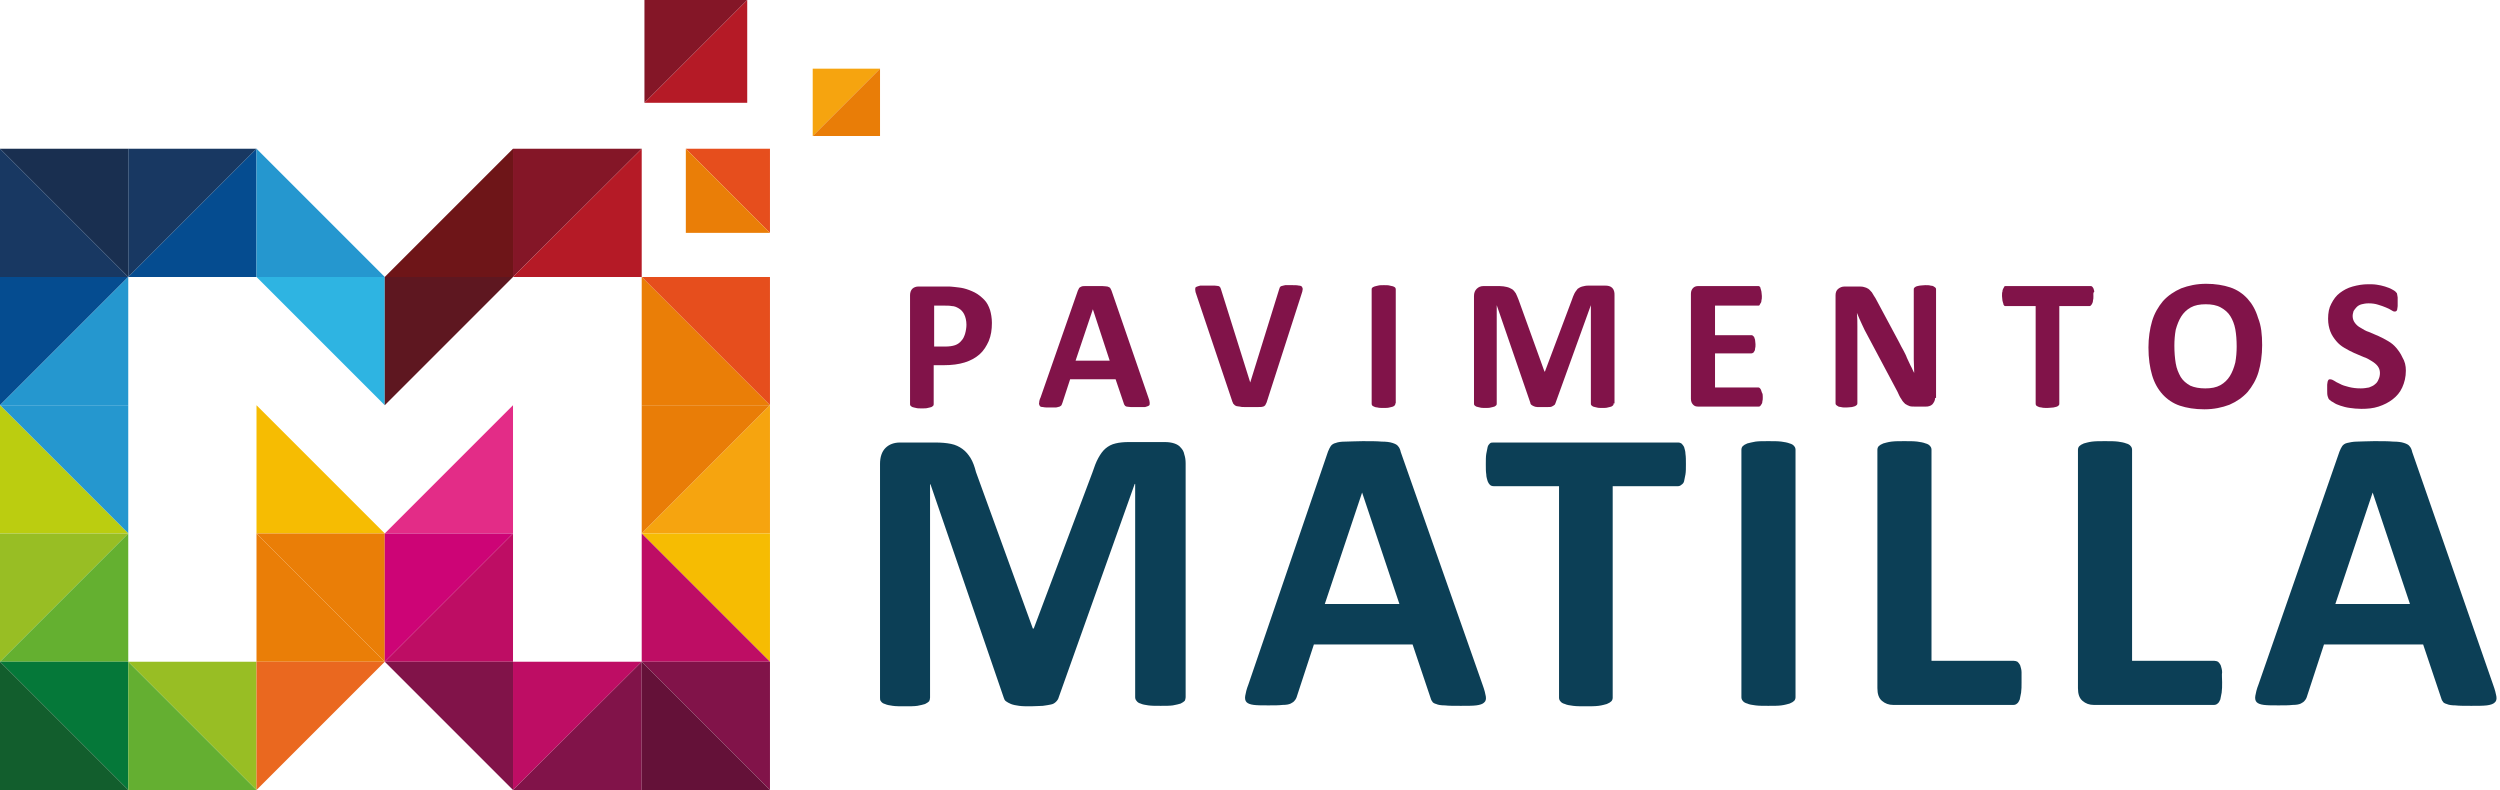 <?xml version="1.0" encoding="utf-8"?>
<!-- Generator: Adobe Illustrator 28.1.0, SVG Export Plug-In . SVG Version: 6.00 Build 0)  -->
<svg version="1.1" id="Capa_1" xmlns="http://www.w3.org/2000/svg" xmlns:xlink="http://www.w3.org/1999/xlink" x="0px" y="0px"
	 viewBox="0 0 549.7 173.7" style="enable-background:new 0 0 549.7 173.7;" xml:space="preserve">
<style type="text/css">
	.st0{fill:#192F50;}
	.st1{fill:#183862;}
	.st2{fill:#054C90;}
	.st3{fill:#2597CF;}
	.st4{fill:#6E1518;}
	.st5{fill:#841627;}
	.st6{fill:#B51A26;}
	.st7{fill:#E64E1D;}
	.st8{fill:#EA7E07;}
	.st9{fill:#2EB4E2;}
	.st10{fill:#5E1720;}
	.st11{fill:#BBCD10;}
	.st12{fill:#F6BC02;}
	.st13{fill:#E32C87;}
	.st14{fill:#E97D07;}
	.st15{fill:#F6A40F;}
	.st16{fill:#98BE24;}
	.st17{fill:#64B030;}
	.st18{fill:#CD0476;}
	.st19{fill:#BE0D64;}
	.st20{fill:#057839;}
	.st21{fill:#125E2D;}
	.st22{fill:#64AF31;}
	.st23{fill:#EA681F;}
	.st24{fill:#811349;}
	.st25{fill:#641138;}
	.st26{fill:#0C3F56;}
</style>
<g>
	<polygon id="XMLID_118_" class="st0" points="28.2,60.9 0,32.7 28.2,32.7 	"/>
	<polygon id="XMLID_117_" class="st1" points="28.2,60.9 0,60.9 0,32.7 	"/>
	<g id="XMLID_114_">
		<polygon id="XMLID_116_" class="st1" points="56.4,32.7 28.2,60.9 28.2,32.7 		"/>
		<polygon id="XMLID_115_" class="st2" points="56.4,32.7 56.4,60.9 28.2,60.9 		"/>
	</g>
	<polygon id="XMLID_112_" class="st3" points="84.6,60.9 56.4,60.9 56.4,32.7 	"/>
	<polygon id="XMLID_110_" class="st4" points="112.8,32.7 112.8,60.9 84.6,60.9 	"/>
	<g id="XMLID_107_">
		<polygon id="XMLID_109_" class="st5" points="141.1,32.7 112.8,60.9 112.8,32.7 		"/>
		<polygon id="XMLID_108_" class="st6" points="141.1,32.7 141.1,60.9 112.8,60.9 		"/>
	</g>
	<g id="XMLID_104_">
		<polygon id="XMLID_106_" class="st5" points="164.3,0 141.7,22.6 141.7,0 		"/>
		<polygon id="XMLID_105_" class="st6" points="164.3,0 164.3,22.6 141.7,22.6 		"/>
	</g>
	<g id="XMLID_101_">
		<polygon id="XMLID_103_" class="st7" points="169.3,51.2 150.8,32.7 169.3,32.7 		"/>
		<polygon id="XMLID_102_" class="st8" points="169.3,51.2 150.8,51.2 150.8,32.7 		"/>
	</g>
	<polygon id="XMLID_100_" class="st2" points="28.2,60.9 0,89.1 0,60.9 	"/>
	<polygon id="XMLID_99_" class="st3" points="28.2,60.9 28.2,89.1 0,89.1 	"/>
	<polygon id="XMLID_97_" class="st9" points="84.6,89.1 56.4,60.9 84.6,60.9 	"/>
	<polygon id="XMLID_96_" class="st10" points="112.8,60.9 84.6,89.1 84.6,60.9 	"/>
	<polygon id="XMLID_93_" class="st7" points="169.3,89.1 141.1,60.9 169.3,60.9 	"/>
	<polygon id="XMLID_92_" class="st8" points="169.3,89.1 141.1,89.1 141.1,60.9 	"/>
	<polygon id="XMLID_91_" class="st3" points="28.2,117.3 0,89.1 28.2,89.1 	"/>
	<polygon id="XMLID_90_" class="st11" points="28.2,117.3 0,117.3 0,89.1 	"/>
	<polygon id="XMLID_89_" class="st12" points="84.6,117.3 56.4,117.3 56.4,89.1 	"/>
	<polygon id="XMLID_88_" class="st13" points="112.8,89.1 112.8,117.3 84.6,117.3 	"/>
	<polygon id="XMLID_85_" class="st14" points="169.3,89.1 141.1,117.3 141.1,89.1 	"/>
	<polygon id="XMLID_84_" class="st15" points="169.3,89.1 169.3,117.3 141.1,117.3 	"/>
	<polygon id="XMLID_83_" class="st15" points="193.5,15.1 178.7,29.9 178.7,15.1 	"/>
	<polygon id="XMLID_82_" class="st14" points="193.5,15.1 193.5,29.9 178.7,29.9 	"/>
	<g id="XMLID_79_">
		<polygon id="XMLID_81_" class="st16" points="28.2,117.3 0,145.5 0,117.3 		"/>
		<polygon id="XMLID_80_" class="st17" points="28.2,117.3 28.2,145.5 0,145.5 		"/>
	</g>
	<polygon id="XMLID_78_" class="st8" points="84.6,145.5 56.4,117.3 84.6,117.3 	"/>
	<polygon id="XMLID_77_" class="st8" points="84.6,145.5 56.4,145.5 56.4,117.3 	"/>
	<polygon id="XMLID_76_" class="st18" points="112.8,117.3 84.6,145.5 84.6,117.3 	"/>
	<polygon id="XMLID_75_" class="st19" points="112.8,117.3 112.8,145.5 84.6,145.5 	"/>
	<polygon id="XMLID_72_" class="st12" points="169.3,145.5 141.1,117.3 169.3,117.3 	"/>
	<polygon id="XMLID_71_" class="st19" points="169.3,145.5 141.1,145.5 141.1,117.3 	"/>
	<polygon id="XMLID_70_" class="st20" points="28.2,173.7 0,145.5 28.2,145.5 	"/>
	<polygon id="XMLID_67_" class="st21" points="28.2,173.7 0,173.7 0,145.5 	"/>
	<polygon id="XMLID_66_" class="st16" points="56.4,173.7 28.2,145.5 56.4,145.5 	"/>
	<polygon id="XMLID_65_" class="st22" points="56.4,173.7 28.2,173.7 28.2,145.5 	"/>
	<g id="XMLID_57_">
		<polygon id="XMLID_59_" class="st23" points="84.6,145.5 56.4,173.7 56.4,145.5 		"/>
	</g>
	<polygon id="XMLID_50_" class="st24" points="112.8,173.7 84.6,145.5 112.8,145.5 	"/>
	<polygon id="XMLID_25_" class="st19" points="141.1,145.5 112.8,173.7 112.8,145.5 	"/>
	<polygon id="XMLID_3_" class="st24" points="141.1,145.5 141.1,173.7 112.8,173.7 	"/>
	<polygon id="XMLID_2_" class="st24" points="169.3,173.7 141.1,145.5 169.3,145.5 	"/>
	<polygon id="XMLID_1_" class="st25" points="169.3,173.7 141.1,173.7 141.1,145.5 	"/>
	<g>
		<path class="st24" d="M218.1,71c0,1.5-0.2,2.8-0.7,4c-0.5,1.1-1.1,2.1-2,2.9c-0.9,0.8-2,1.4-3.3,1.8s-2.8,0.6-4.6,0.6h-2.2v8.5
			c0,0.1,0,0.3-0.1,0.4c-0.1,0.1-0.2,0.2-0.4,0.3c-0.2,0.1-0.5,0.1-0.8,0.2s-0.8,0.1-1.3,0.1c-0.5,0-1,0-1.3-0.1s-0.6-0.1-0.8-0.2
			c-0.2-0.1-0.3-0.2-0.4-0.3c-0.1-0.1-0.1-0.2-0.1-0.4V64.9c0-0.6,0.2-1.1,0.5-1.4c0.3-0.3,0.8-0.5,1.3-0.5h6.2c0.6,0,1.2,0,1.8,0.1
			s1.2,0.1,2,0.3c0.8,0.2,1.6,0.5,2.4,0.9c0.8,0.4,1.5,1,2.1,1.6c0.6,0.6,1,1.4,1.3,2.3C217.9,68.9,218.1,69.9,218.1,71z
			 M212.5,71.4c0-0.9-0.2-1.7-0.5-2.3c-0.3-0.6-0.7-1-1.2-1.3c-0.5-0.3-1-0.5-1.5-0.5c-0.5-0.1-1.1-0.1-1.6-0.1h-2.3v9h2.4
			c0.9,0,1.6-0.1,2.2-0.3c0.6-0.2,1.1-0.6,1.4-1c0.4-0.4,0.6-0.9,0.8-1.5C212.4,72.7,212.5,72,212.5,71.4z"/>
		<path class="st24" d="M252.5,87.4c0.2,0.5,0.3,0.9,0.3,1.2c0,0.3,0,0.5-0.2,0.6c-0.2,0.1-0.4,0.2-0.8,0.3c-0.4,0-0.9,0-1.6,0
			c-0.7,0-1.2,0-1.6,0c-0.4,0-0.7-0.1-0.9-0.1c-0.2-0.1-0.3-0.1-0.4-0.3c-0.1-0.1-0.2-0.3-0.2-0.4l-1.8-5.3h-10l-1.7,5.2
			c-0.1,0.2-0.1,0.3-0.2,0.5c-0.1,0.1-0.2,0.2-0.4,0.3c-0.2,0.1-0.5,0.1-0.8,0.2c-0.4,0-0.8,0-1.4,0c-0.6,0-1.1,0-1.5-0.1
			c-0.4,0-0.6-0.1-0.7-0.3c-0.1-0.2-0.2-0.4-0.1-0.7c0-0.3,0.1-0.7,0.3-1.1l8.2-23.5c0.1-0.2,0.2-0.4,0.3-0.6
			c0.1-0.1,0.3-0.2,0.5-0.3c0.2-0.1,0.6-0.1,1-0.1c0.4,0,1,0,1.7,0c0.8,0,1.4,0,1.9,0c0.5,0,0.8,0.1,1.1,0.1
			c0.3,0.1,0.5,0.2,0.6,0.3c0.1,0.2,0.2,0.4,0.3,0.6L252.5,87.4z M240.3,68L240.3,68l-3.8,11.3h7.5L240.3,68z"/>
		<path class="st24" d="M278.5,88.5c-0.1,0.2-0.2,0.4-0.3,0.6c-0.1,0.1-0.3,0.3-0.5,0.3c-0.2,0.1-0.6,0.1-1,0.1c-0.4,0-1,0-1.7,0
			c-0.5,0-1,0-1.4,0c-0.4,0-0.7,0-1-0.1c-0.3,0-0.5-0.1-0.7-0.1c-0.2-0.1-0.3-0.1-0.4-0.2c-0.1-0.1-0.2-0.2-0.3-0.3
			c-0.1-0.1-0.1-0.3-0.2-0.4l-7.9-23.5c-0.2-0.5-0.3-0.9-0.3-1.2c0-0.3,0-0.5,0.2-0.6c0.2-0.1,0.5-0.2,0.9-0.3c0.4,0,1,0,1.7,0
			c0.6,0,1.1,0,1.5,0c0.4,0,0.6,0.1,0.8,0.1s0.3,0.2,0.4,0.3c0.1,0.1,0.1,0.3,0.2,0.5l6.4,20.4h0l6.3-20.3c0.1-0.2,0.1-0.4,0.2-0.6
			c0.1-0.1,0.2-0.3,0.4-0.3c0.2-0.1,0.5-0.1,0.8-0.2c0.4,0,0.9,0,1.5,0c0.6,0,1.1,0,1.5,0.1c0.3,0,0.6,0.1,0.7,0.3s0.2,0.4,0.1,0.7
			c0,0.3-0.2,0.7-0.3,1.1L278.5,88.5z"/>
		<path class="st24" d="M306.8,88.7c0,0.1,0,0.3-0.1,0.4c-0.1,0.1-0.2,0.2-0.4,0.3c-0.2,0.1-0.5,0.1-0.8,0.2s-0.8,0.1-1.3,0.1
			c-0.5,0-1,0-1.3-0.1c-0.3,0-0.6-0.1-0.8-0.2c-0.2-0.1-0.4-0.2-0.4-0.3c-0.1-0.1-0.1-0.2-0.1-0.4v-25c0-0.1,0-0.3,0.1-0.4
			c0.1-0.1,0.2-0.2,0.5-0.3c0.2-0.1,0.5-0.1,0.8-0.2s0.8-0.1,1.3-0.1c0.5,0,1,0,1.3,0.1s0.6,0.1,0.8,0.2c0.2,0.1,0.4,0.2,0.4,0.3
			c0.1,0.1,0.1,0.2,0.1,0.4V88.7z"/>
		<path class="st24" d="M354.8,88.7c0,0.1,0,0.3-0.1,0.4c-0.1,0.1-0.2,0.2-0.4,0.3c-0.2,0.1-0.5,0.1-0.8,0.2s-0.7,0.1-1.2,0.1
			c-0.5,0-0.9,0-1.2-0.1s-0.6-0.1-0.8-0.2c-0.2-0.1-0.3-0.2-0.4-0.3c-0.1-0.1-0.1-0.2-0.1-0.4V67.1h0L342,88.7
			c-0.1,0.2-0.1,0.3-0.3,0.4c-0.1,0.1-0.3,0.2-0.5,0.3s-0.5,0.1-0.8,0.1c-0.3,0-0.7,0-1.2,0c-0.5,0-0.9,0-1.2,0
			c-0.3,0-0.6-0.1-0.8-0.2c-0.2-0.1-0.4-0.2-0.5-0.3c-0.1-0.1-0.2-0.2-0.2-0.4l-7.4-21.5h0v21.6c0,0.1,0,0.3-0.1,0.4
			c-0.1,0.1-0.2,0.2-0.4,0.3c-0.2,0.1-0.5,0.1-0.8,0.2s-0.7,0.1-1.2,0.1c-0.5,0-0.9,0-1.2-0.1s-0.6-0.1-0.8-0.2
			c-0.2-0.1-0.3-0.2-0.4-0.3c-0.1-0.1-0.1-0.2-0.1-0.4V65.1c0-0.7,0.2-1.2,0.6-1.6c0.4-0.4,0.9-0.6,1.5-0.6h3.5
			c0.6,0,1.2,0.1,1.6,0.2c0.5,0.1,0.8,0.3,1.2,0.5c0.3,0.2,0.6,0.6,0.8,0.9c0.2,0.4,0.4,0.9,0.6,1.4l5.7,15.8h0.1l5.9-15.7
			c0.2-0.6,0.4-1.1,0.6-1.5c0.2-0.4,0.5-0.7,0.7-1c0.3-0.2,0.6-0.4,1-0.5c0.4-0.1,0.8-0.2,1.3-0.2h3.6c0.4,0,0.7,0,1,0.1
			c0.3,0.1,0.5,0.2,0.7,0.4c0.2,0.2,0.3,0.4,0.4,0.7c0.1,0.3,0.1,0.6,0.1,0.9V88.7z"/>
		<path class="st24" d="M387.6,87.3c0,0.4,0,0.7-0.1,1c0,0.3-0.1,0.5-0.2,0.6c-0.1,0.2-0.2,0.3-0.3,0.4c-0.1,0.1-0.2,0.1-0.3,0.1
			h-13.3c-0.5,0-0.8-0.1-1.1-0.4c-0.3-0.3-0.5-0.7-0.5-1.3V64.6c0-0.6,0.2-1,0.5-1.3c0.3-0.3,0.7-0.4,1.1-0.4h13.2
			c0.1,0,0.2,0,0.3,0.1c0.1,0.1,0.2,0.2,0.2,0.4c0.1,0.2,0.1,0.4,0.2,0.7c0,0.3,0.1,0.6,0.1,1c0,0.4,0,0.7-0.1,1
			c0,0.3-0.1,0.5-0.2,0.6c-0.1,0.2-0.2,0.3-0.2,0.4c-0.1,0.1-0.2,0.1-0.3,0.1h-9.5v6.5h8c0.1,0,0.2,0,0.3,0.1
			c0.1,0.1,0.2,0.2,0.3,0.3c0.1,0.2,0.1,0.4,0.2,0.6c0,0.3,0.1,0.6,0.1,1c0,0.4,0,0.7-0.1,1c0,0.3-0.1,0.5-0.2,0.6
			c-0.1,0.2-0.2,0.3-0.3,0.3c-0.1,0.1-0.2,0.1-0.3,0.1h-8v7.5h9.5c0.1,0,0.2,0,0.3,0.1c0.1,0.1,0.2,0.2,0.3,0.4
			c0.1,0.2,0.1,0.4,0.2,0.6C387.6,86.6,387.6,86.9,387.6,87.3z"/>
		<path class="st24" d="M425.5,87.5c0,0.3-0.1,0.6-0.2,0.8c-0.1,0.2-0.3,0.5-0.4,0.6c-0.2,0.2-0.4,0.3-0.7,0.4
			c-0.3,0.1-0.5,0.1-0.8,0.1h-2.3c-0.5,0-0.9,0-1.2-0.1c-0.3-0.1-0.7-0.3-1-0.5c-0.3-0.3-0.6-0.6-0.8-1c-0.3-0.4-0.6-1-0.9-1.7
			l-6.6-12.4c-0.4-0.7-0.8-1.5-1.2-2.4c-0.4-0.9-0.8-1.7-1.1-2.5h0c0.1,1,0.1,2,0.1,2.9c0,1,0,2,0,3v13.9c0,0.1,0,0.3-0.1,0.4
			c-0.1,0.1-0.2,0.2-0.4,0.3c-0.2,0.1-0.4,0.1-0.7,0.2c-0.3,0-0.7,0.1-1.2,0.1c-0.5,0-0.9,0-1.2-0.1c-0.3,0-0.6-0.1-0.7-0.2
			c-0.2-0.1-0.3-0.2-0.4-0.3c-0.1-0.1-0.1-0.2-0.1-0.4V64.9c0-0.6,0.2-1.1,0.6-1.4c0.4-0.3,0.8-0.5,1.4-0.5h2.9c0.5,0,1,0,1.3,0.1
			c0.4,0.1,0.7,0.2,1,0.4c0.3,0.2,0.5,0.5,0.8,0.8c0.2,0.4,0.5,0.8,0.8,1.3l5.2,9.7c0.3,0.6,0.6,1.2,0.9,1.7
			c0.3,0.6,0.6,1.1,0.8,1.7c0.3,0.6,0.5,1.1,0.8,1.7c0.3,0.5,0.5,1.1,0.8,1.6h0c0-1-0.1-2-0.1-3c0-1,0-2,0-3V63.7
			c0-0.1,0-0.3,0.1-0.4c0.1-0.1,0.2-0.2,0.4-0.3c0.2-0.1,0.4-0.1,0.8-0.2c0.3,0,0.7-0.1,1.2-0.1c0.5,0,0.9,0,1.2,0.1
			c0.3,0,0.6,0.1,0.7,0.2c0.2,0.1,0.3,0.2,0.4,0.3c0.1,0.1,0.1,0.2,0.1,0.4V87.5z"/>
		<path class="st24" d="M460.3,65.1c0,0.4,0,0.7-0.1,1c0,0.3-0.1,0.5-0.2,0.7c-0.1,0.2-0.2,0.3-0.3,0.4c-0.1,0.1-0.2,0.1-0.3,0.1
			h-6.6v21.4c0,0.1,0,0.3-0.1,0.4c-0.1,0.1-0.2,0.2-0.4,0.3c-0.2,0.1-0.5,0.1-0.8,0.2c-0.3,0-0.8,0.1-1.3,0.1c-0.5,0-1,0-1.3-0.1
			c-0.3,0-0.6-0.1-0.8-0.2c-0.2-0.1-0.4-0.2-0.4-0.3c-0.1-0.1-0.1-0.2-0.1-0.4V67.3h-6.6c-0.1,0-0.3,0-0.3-0.1
			c-0.1-0.1-0.2-0.2-0.2-0.4c-0.1-0.2-0.1-0.4-0.2-0.7c0-0.3-0.1-0.6-0.1-1c0-0.4,0-0.8,0.1-1c0-0.3,0.1-0.5,0.2-0.7
			c0.1-0.2,0.2-0.3,0.2-0.4c0.1-0.1,0.2-0.1,0.3-0.1h18.7c0.1,0,0.2,0,0.3,0.1c0.1,0.1,0.2,0.2,0.3,0.4c0.1,0.2,0.1,0.4,0.2,0.7
			C460.2,64.4,460.3,64.7,460.3,65.1z"/>
		<path class="st24" d="M497.4,75.9c0,2.2-0.3,4.2-0.8,5.9c-0.5,1.7-1.4,3.2-2.4,4.4c-1.1,1.2-2.4,2.1-4,2.8c-1.6,0.6-3.4,1-5.5,1
			c-2.1,0-3.9-0.3-5.4-0.8c-1.5-0.5-2.8-1.4-3.8-2.5c-1-1.1-1.8-2.5-2.3-4.2c-0.5-1.7-0.8-3.7-0.8-6.1c0-2.1,0.3-4.1,0.8-5.8
			c0.5-1.7,1.4-3.2,2.4-4.4c1.1-1.2,2.4-2.1,4-2.8c1.6-0.6,3.4-1,5.5-1c2,0,3.8,0.3,5.3,0.8c1.5,0.5,2.8,1.4,3.8,2.5
			c1,1.1,1.8,2.5,2.3,4.2C497.2,71.6,497.4,73.6,497.4,75.9z M491.8,76.2c0-1.4-0.1-2.7-0.3-3.8c-0.2-1.1-0.6-2.1-1.1-2.9
			c-0.5-0.8-1.2-1.4-2.1-1.9s-2-0.7-3.3-0.7c-1.3,0-2.4,0.2-3.3,0.7c-0.9,0.5-1.6,1.2-2.1,2c-0.5,0.8-0.9,1.8-1.2,2.9
			c-0.2,1.1-0.3,2.3-0.3,3.5c0,1.4,0.1,2.7,0.3,3.9c0.2,1.2,0.6,2.1,1.1,3c0.5,0.8,1.2,1.4,2.1,1.9c0.9,0.4,2,0.6,3.3,0.6
			s2.4-0.2,3.3-0.7c0.9-0.5,1.6-1.2,2.1-2c0.5-0.8,0.9-1.8,1.2-3C491.7,78.6,491.8,77.4,491.8,76.2z"/>
		<path class="st24" d="M529,81.5c0,1.4-0.3,2.6-0.8,3.7c-0.5,1.1-1.2,1.9-2.1,2.6c-0.9,0.7-1.9,1.2-3.1,1.6
			c-1.2,0.4-2.5,0.5-3.8,0.5c-0.9,0-1.8-0.1-2.5-0.2c-0.8-0.1-1.5-0.3-2.1-0.5s-1.1-0.4-1.5-0.7c-0.4-0.2-0.7-0.4-0.9-0.6
			c-0.2-0.2-0.3-0.4-0.4-0.8c-0.1-0.3-0.1-0.8-0.1-1.4c0-0.4,0-0.8,0-1.1c0-0.3,0.1-0.5,0.1-0.7c0.1-0.2,0.1-0.3,0.2-0.4
			c0.1-0.1,0.2-0.1,0.4-0.1c0.2,0,0.5,0.1,0.8,0.3c0.3,0.2,0.8,0.5,1.3,0.7c0.5,0.3,1.2,0.5,2,0.7c0.8,0.2,1.6,0.3,2.6,0.3
			c0.7,0,1.2-0.1,1.8-0.2c0.5-0.2,1-0.4,1.3-0.7c0.4-0.3,0.6-0.6,0.8-1.1c0.2-0.4,0.3-0.9,0.3-1.4c0-0.6-0.2-1.1-0.5-1.5
			s-0.8-0.8-1.3-1.1c-0.5-0.3-1.1-0.7-1.8-0.9c-0.7-0.3-1.4-0.6-2.1-0.9c-0.7-0.3-1.4-0.7-2.1-1.1c-0.7-0.4-1.3-0.9-1.8-1.5
			c-0.5-0.6-1-1.3-1.3-2.1c-0.3-0.8-0.5-1.7-0.5-2.8c0-1.3,0.2-2.4,0.7-3.3c0.5-1,1.1-1.8,1.9-2.4c0.8-0.6,1.7-1.1,2.8-1.4
			c1.1-0.3,2.2-0.5,3.4-0.5c0.6,0,1.3,0,1.9,0.1c0.6,0.1,1.2,0.2,1.8,0.4c0.5,0.2,1,0.3,1.5,0.6c0.4,0.2,0.7,0.4,0.8,0.5
			c0.1,0.1,0.2,0.3,0.3,0.3c0,0.1,0.1,0.2,0.1,0.4c0,0.2,0.1,0.4,0.1,0.6c0,0.2,0,0.5,0,0.9c0,0.4,0,0.7,0,1c0,0.3-0.1,0.5-0.1,0.7
			s-0.1,0.3-0.2,0.4c-0.1,0.1-0.2,0.1-0.4,0.1s-0.4-0.1-0.7-0.3s-0.7-0.4-1.2-0.6c-0.5-0.2-1-0.4-1.7-0.6c-0.6-0.2-1.3-0.3-2.1-0.3
			c-0.6,0-1.1,0.1-1.5,0.2c-0.4,0.1-0.8,0.3-1.1,0.6c-0.3,0.3-0.5,0.6-0.7,0.9c-0.1,0.4-0.2,0.7-0.2,1.1c0,0.6,0.2,1.1,0.5,1.5
			c0.3,0.4,0.7,0.8,1.3,1.1c0.5,0.3,1.1,0.7,1.8,0.9c0.7,0.3,1.4,0.6,2.1,0.9c0.7,0.3,1.4,0.7,2.1,1.1c0.7,0.4,1.3,0.9,1.8,1.5
			c0.5,0.6,1,1.3,1.3,2C528.8,79.5,529,80.4,529,81.5z"/>
	</g>
	<g>
		<path class="st26" d="M260.7,153.3c0,0.3-0.1,0.6-0.2,0.8c-0.2,0.2-0.5,0.4-0.9,0.6c-0.4,0.1-1,0.3-1.7,0.4
			c-0.7,0.1-1.6,0.1-2.7,0.1c-1.1,0-2,0-2.7-0.1c-0.7-0.1-1.3-0.2-1.7-0.4c-0.4-0.1-0.7-0.3-0.9-0.6c-0.2-0.2-0.3-0.5-0.3-0.8v-46.9
			h-0.1l-16.7,46.9c-0.1,0.4-0.3,0.7-0.6,1c-0.3,0.3-0.6,0.5-1.1,0.6c-0.5,0.1-1,0.2-1.8,0.3c-0.7,0-1.6,0.1-2.6,0.1
			c-1,0-1.9,0-2.6-0.1c-0.7-0.1-1.3-0.2-1.8-0.4c-0.5-0.2-0.8-0.4-1.1-0.6c-0.3-0.2-0.4-0.5-0.5-0.8l-16.1-46.9h-0.1v46.9
			c0,0.3-0.1,0.6-0.2,0.8c-0.2,0.2-0.5,0.4-0.9,0.6c-0.4,0.1-1,0.3-1.7,0.4c-0.7,0.1-1.6,0.1-2.7,0.1c-1.1,0-2,0-2.7-0.1
			c-0.7-0.1-1.3-0.2-1.7-0.4c-0.4-0.1-0.7-0.3-0.9-0.6c-0.2-0.2-0.2-0.5-0.2-0.8v-51.4c0-1.5,0.4-2.7,1.2-3.5
			c0.8-0.8,1.9-1.2,3.2-1.2h7.7c1.4,0,2.5,0.1,3.5,0.3c1,0.2,1.8,0.6,2.5,1.1c0.7,0.5,1.3,1.2,1.8,2c0.5,0.8,0.9,1.9,1.2,3.1
			l12.5,34.4h0.2l12.9-34.3c0.4-1.2,0.8-2.3,1.3-3.2c0.5-0.9,1-1.6,1.6-2.1c0.6-0.5,1.3-0.9,2.2-1.1c0.8-0.2,1.8-0.3,2.9-0.3h7.9
			c0.8,0,1.5,0.1,2.1,0.3c0.6,0.2,1.1,0.5,1.4,0.9c0.4,0.4,0.7,0.9,0.8,1.5c0.2,0.6,0.3,1.2,0.3,2V153.3z"/>
		<path class="st26" d="M326,150.6c0.4,1.1,0.6,1.9,0.7,2.5c0.1,0.6,0,1.1-0.4,1.4c-0.3,0.3-0.9,0.5-1.7,0.6c-0.8,0.1-2,0.1-3.4,0.1
			c-1.5,0-2.7,0-3.5-0.1c-0.8,0-1.5-0.1-1.9-0.3c-0.4-0.1-0.8-0.3-0.9-0.6c-0.2-0.2-0.3-0.6-0.4-0.9l-3.9-11.6h-21.7l-3.7,11.3
			c-0.1,0.4-0.3,0.8-0.5,1c-0.2,0.3-0.5,0.5-0.9,0.7c-0.4,0.2-1,0.3-1.8,0.3c-0.8,0.1-1.8,0.1-3.1,0.1c-1.4,0-2.4,0-3.2-0.1
			c-0.8-0.1-1.3-0.3-1.6-0.6c-0.3-0.3-0.4-0.8-0.3-1.4c0.1-0.6,0.3-1.5,0.7-2.5L292,99.3c0.2-0.5,0.4-0.9,0.6-1.2
			c0.2-0.3,0.6-0.6,1.1-0.7c0.5-0.2,1.2-0.3,2.2-0.3c0.9,0,2.1-0.1,3.7-0.1c1.8,0,3.1,0,4.2,0.1c1,0,1.8,0.1,2.4,0.3s1,0.4,1.2,0.7
			c0.3,0.3,0.5,0.8,0.6,1.3L326,150.6z M299.5,108.3L299.5,108.3l-8.2,24.5h16.4L299.5,108.3z"/>
		<path class="st26" d="M370.7,102.1c0,0.9,0,1.6-0.1,2.2s-0.2,1.1-0.3,1.5c-0.1,0.4-0.3,0.6-0.6,0.8c-0.2,0.2-0.5,0.3-0.7,0.3
			h-14.4v46.5c0,0.3-0.1,0.6-0.3,0.8c-0.2,0.2-0.5,0.4-1,0.6c-0.4,0.1-1,0.3-1.8,0.4c-0.8,0.1-1.7,0.1-2.8,0.1s-2.1,0-2.8-0.1
			c-0.8-0.1-1.4-0.2-1.8-0.4c-0.4-0.1-0.8-0.3-1-0.6c-0.2-0.2-0.3-0.5-0.3-0.8v-46.5h-14.4c-0.3,0-0.6-0.1-0.8-0.3
			c-0.2-0.2-0.4-0.5-0.5-0.8c-0.1-0.4-0.3-0.9-0.3-1.5c-0.1-0.6-0.1-1.3-0.1-2.2c0-0.9,0-1.7,0.1-2.3c0.1-0.6,0.2-1.1,0.3-1.5
			c0.1-0.4,0.3-0.6,0.5-0.8c0.2-0.2,0.5-0.2,0.8-0.2H369c0.3,0,0.5,0.1,0.7,0.2c0.2,0.2,0.4,0.4,0.6,0.8c0.1,0.4,0.3,0.9,0.3,1.5
			C370.7,100.4,370.7,101.2,370.7,102.1z"/>
		<path class="st26" d="M394.8,153.3c0,0.3-0.1,0.6-0.3,0.8c-0.2,0.2-0.5,0.4-1,0.6c-0.4,0.1-1,0.3-1.8,0.4
			c-0.7,0.1-1.7,0.1-2.9,0.1c-1.1,0-2.1,0-2.8-0.1c-0.8-0.1-1.4-0.2-1.8-0.4c-0.4-0.1-0.8-0.3-1-0.6c-0.2-0.2-0.3-0.5-0.3-0.8V98.9
			c0-0.3,0.1-0.6,0.3-0.8c0.2-0.2,0.5-0.4,1-0.6c0.5-0.1,1.1-0.3,1.8-0.4c0.7-0.1,1.7-0.1,2.8-0.1c1.2,0,2.1,0,2.9,0.1
			c0.7,0.1,1.3,0.2,1.8,0.4c0.4,0.1,0.8,0.3,1,0.6c0.2,0.2,0.3,0.5,0.3,0.8V153.3z"/>
		<path class="st26" d="M444.5,150c0,0.9,0,1.6-0.1,2.3c-0.1,0.6-0.2,1.1-0.3,1.5c-0.2,0.4-0.3,0.7-0.6,0.9
			c-0.2,0.2-0.5,0.3-0.8,0.3h-26.4c-1,0-1.8-0.3-2.5-0.9c-0.7-0.6-1-1.5-1-2.8V98.9c0-0.3,0.1-0.6,0.3-0.8c0.2-0.2,0.5-0.4,1-0.6
			c0.4-0.1,1-0.3,1.8-0.4c0.8-0.1,1.7-0.1,2.8-0.1c1.2,0,2.1,0,2.9,0.1c0.7,0.1,1.3,0.2,1.8,0.4c0.4,0.1,0.8,0.3,1,0.6
			c0.2,0.2,0.3,0.5,0.3,0.8v46.4h18.1c0.3,0,0.6,0.1,0.8,0.2c0.2,0.2,0.4,0.4,0.6,0.8c0.1,0.4,0.3,0.9,0.3,1.5
			C444.5,148.4,444.5,149.1,444.5,150z"/>
		<path class="st26" d="M488.6,150c0,0.9,0,1.6-0.1,2.3c-0.1,0.6-0.2,1.1-0.3,1.5c-0.2,0.4-0.3,0.7-0.6,0.9
			c-0.2,0.2-0.5,0.3-0.8,0.3h-26.4c-1,0-1.8-0.3-2.5-0.9c-0.7-0.6-1-1.5-1-2.8V98.9c0-0.3,0.1-0.6,0.3-0.8c0.2-0.2,0.5-0.4,1-0.6
			c0.4-0.1,1-0.3,1.8-0.4c0.8-0.1,1.7-0.1,2.8-0.1c1.2,0,2.1,0,2.9,0.1c0.7,0.1,1.3,0.2,1.8,0.4c0.4,0.1,0.8,0.3,1,0.6
			c0.2,0.2,0.3,0.5,0.3,0.8v46.4h18.1c0.3,0,0.6,0.1,0.8,0.2c0.2,0.2,0.4,0.4,0.6,0.8c0.1,0.4,0.3,0.9,0.3,1.5
			C488.5,148.4,488.6,149.1,488.6,150z"/>
		<path class="st26" d="M548.2,150.6c0.4,1.1,0.6,1.9,0.7,2.5c0.1,0.6,0,1.1-0.4,1.4c-0.3,0.3-0.9,0.5-1.7,0.6
			c-0.8,0.1-2,0.1-3.4,0.1c-1.5,0-2.7,0-3.5-0.1c-0.8,0-1.5-0.1-1.9-0.3c-0.4-0.1-0.8-0.3-0.9-0.6c-0.2-0.2-0.3-0.6-0.4-0.9
			l-3.9-11.6H511l-3.7,11.3c-0.1,0.4-0.3,0.8-0.5,1c-0.2,0.3-0.5,0.5-0.9,0.7c-0.4,0.2-1,0.3-1.8,0.3c-0.8,0.1-1.8,0.1-3.1,0.1
			c-1.4,0-2.4,0-3.2-0.1c-0.8-0.1-1.3-0.3-1.6-0.6c-0.3-0.3-0.4-0.8-0.3-1.4c0.1-0.6,0.3-1.5,0.7-2.5l17.8-51.2
			c0.2-0.5,0.4-0.9,0.6-1.2c0.2-0.3,0.6-0.6,1.1-0.7s1.2-0.3,2.2-0.3c0.9,0,2.1-0.1,3.7-0.1c1.8,0,3.1,0,4.2,0.1
			c1,0,1.8,0.1,2.4,0.3s1,0.4,1.2,0.7c0.3,0.3,0.5,0.8,0.6,1.3L548.2,150.6z M521.7,108.3L521.7,108.3l-8.2,24.5h16.4L521.7,108.3z"
			/>
	</g>
</g>
</svg>
